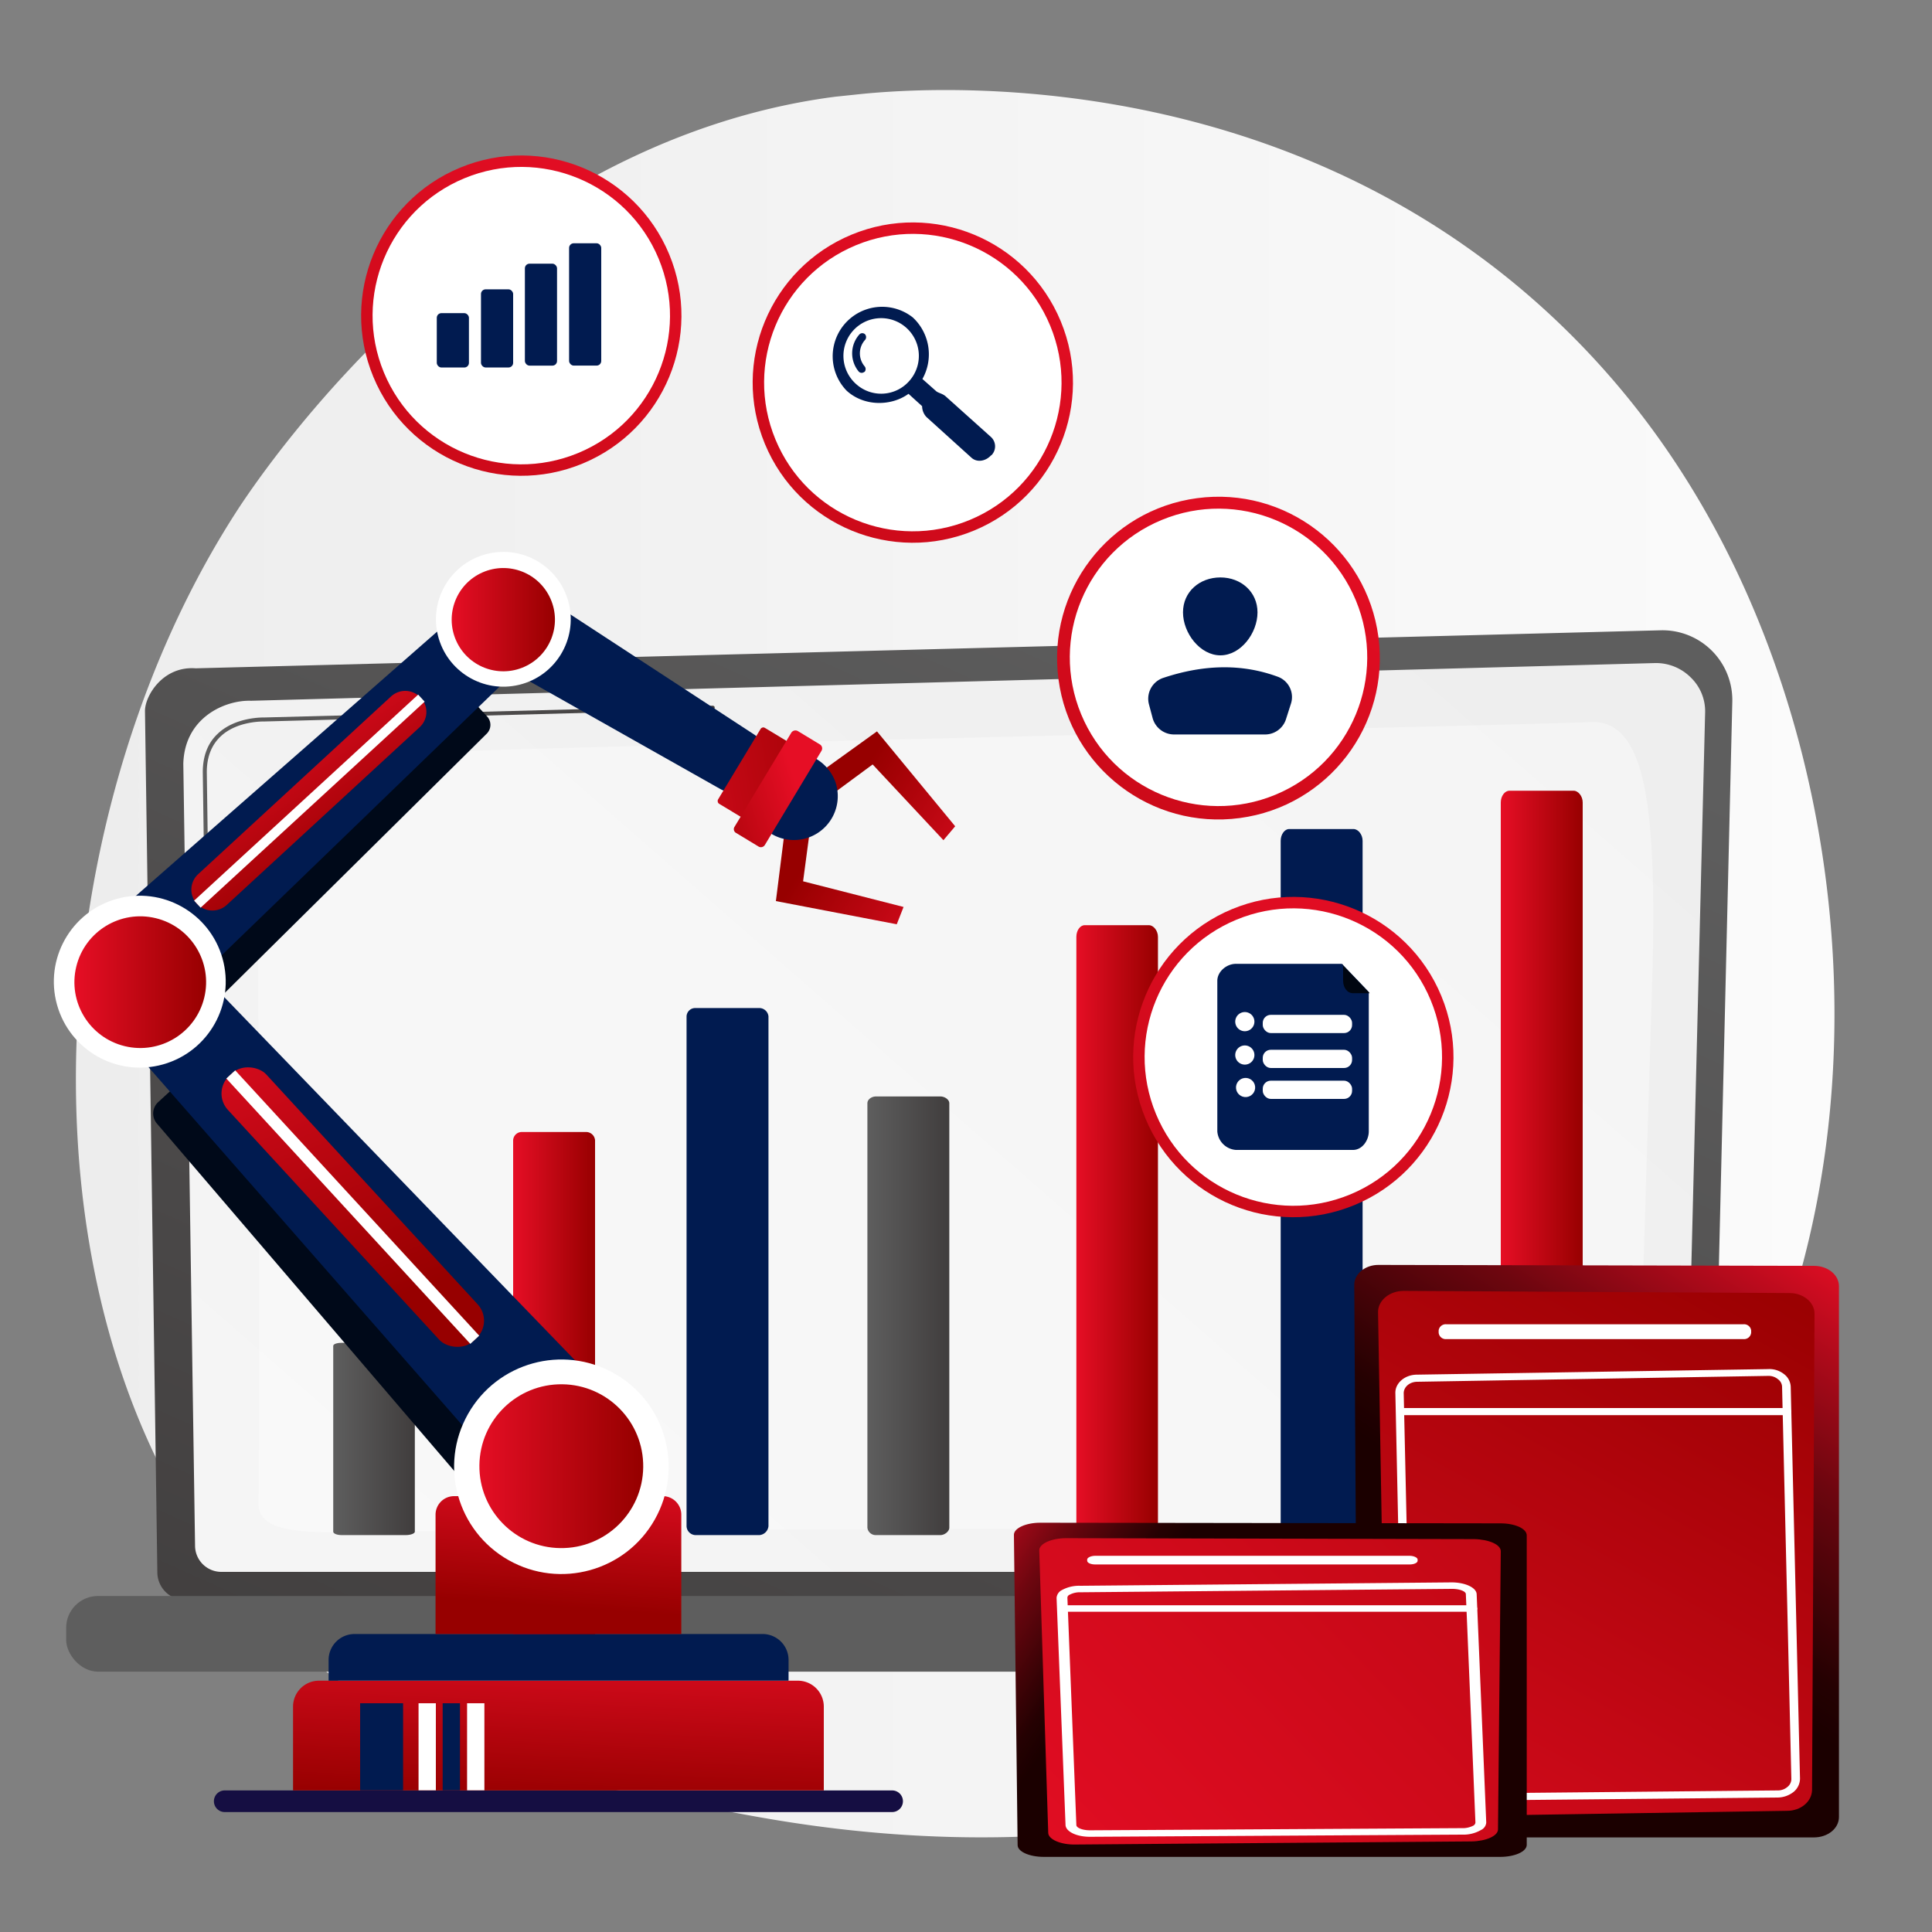 <svg xmlns="http://www.w3.org/2000/svg" xmlns:xlink="http://www.w3.org/1999/xlink" viewBox="0 0 625 625"><rect x="0" y="0" width="625" height="625" fill="#808080" stroke="none"/><defs><style>.cls-1{fill:url(#linear-gradient);}.cls-2{fill:url(#linear-gradient-2);}.cls-3{fill:url(#linear-gradient-3);}.cls-4{fill:url(#linear-gradient-4);}.cls-5{fill:url(#linear-gradient-5);}.cls-16,.cls-6{fill:#fff;}.cls-6{opacity:0.37;}.cls-7{fill:url(#linear-gradient-6);}.cls-8{fill:url(#linear-gradient-7);}.cls-9{fill:#011b50;}.cls-10{fill:url(#linear-gradient-8);}.cls-11{fill:url(#linear-gradient-9);}.cls-12{fill:url(#linear-gradient-10);}.cls-13{fill:url(#linear-gradient-11);}.cls-14{fill:url(#linear-gradient-12);}.cls-15{fill:url(#linear-gradient-13);}.cls-17{fill:url(#linear-gradient-14);}.cls-18{fill:url(#linear-gradient-15);}.cls-19{fill:url(#linear-gradient-16);}.cls-20{fill:url(#linear-gradient-17);}.cls-21{fill:url(#linear-gradient-18);}.cls-22{fill:#000919;}.cls-23{fill:url(#linear-gradient-19);}.cls-24{fill:url(#linear-gradient-20);}.cls-25{fill:url(#linear-gradient-21);}.cls-26{fill:url(#linear-gradient-22);}.cls-27{fill:url(#linear-gradient-23);}.cls-28{fill:url(#linear-gradient-24);}.cls-29{fill:url(#linear-gradient-25);}.cls-30{fill:url(#linear-gradient-26);}.cls-31{fill:url(#linear-gradient-27);}.cls-32{fill:url(#linear-gradient-28);}.cls-33{fill:url(#linear-gradient-29);}.cls-34{fill:url(#linear-gradient-30);}.cls-35{fill:#000611;}.cls-36{fill:url(#linear-gradient-31);}</style><linearGradient id="linear-gradient" x1="24.55" y1="311.74" x2="593.45" y2="311.74" gradientUnits="userSpaceOnUse"><stop offset="0" stop-color="#ededed"/><stop offset="1" stop-color="#fbfbfb"/></linearGradient><linearGradient id="linear-gradient-2" x1="385.6" y1="178.97" x2="187.14" y2="621.86" gradientUnits="userSpaceOnUse"><stop offset="0" stop-color="#5e5e5e"/><stop offset="1" stop-color="#403d3d"/></linearGradient><linearGradient id="linear-gradient-3" x1="513.42" y1="130.02" x2="-118.27" y2="851.52" xlink:href="#linear-gradient"/><linearGradient id="linear-gradient-4" x1="67.18" y1="368.37" x2="68.76" y2="368.37" xlink:href="#linear-gradient-2"/><linearGradient id="linear-gradient-5" x1="65.59" y1="278.63" x2="231.2" y2="278.63" xlink:href="#linear-gradient-2"/><linearGradient id="linear-gradient-6" x1="321.55" y1="397.49" x2="347.46" y2="160.14" xlink:href="#linear-gradient-2"/><linearGradient id="linear-gradient-7" x1="485.55" y1="376" x2="512.01" y2="376" gradientUnits="userSpaceOnUse"><stop offset="0" stop-color="#e60e25"/><stop offset="1" stop-color="#970000"/></linearGradient><linearGradient id="linear-gradient-8" x1="348.15" y1="419.47" x2="374.62" y2="419.47" xlink:href="#linear-gradient-7"/><linearGradient id="linear-gradient-9" x1="280.65" y1="425.65" x2="307.11" y2="425.65" xlink:href="#linear-gradient-2"/><linearGradient id="linear-gradient-10" x1="166.02" y1="451.43" x2="192.49" y2="451.43" xlink:href="#linear-gradient-7"/><linearGradient id="linear-gradient-11" x1="107.78" y1="465.49" x2="134.25" y2="465.49" xlink:href="#linear-gradient-2"/><linearGradient id="linear-gradient-12" x1="584.67" y1="398.26" x2="439.45" y2="618.73" gradientUnits="userSpaceOnUse"><stop offset="0" stop-color="#e60e25"/><stop offset="0.12" stop-color="#ab0a1a"/><stop offset="0.25" stop-color="#6d060f"/><stop offset="0.37" stop-color="#410307"/><stop offset="0.45" stop-color="#250102"/><stop offset="0.51" stop-color="#1b0000"/></linearGradient><linearGradient id="linear-gradient-13" x1="428.66" y1="659.3" x2="572.65" y2="399.51" xlink:href="#linear-gradient-7"/><linearGradient id="linear-gradient-14" x1="313.82" y1="481.8" x2="422.58" y2="554.11" xlink:href="#linear-gradient-12"/><linearGradient id="linear-gradient-15" x1="326.23" y1="628.16" x2="649.5" y2="315.11" xlink:href="#linear-gradient-7"/><linearGradient id="linear-gradient-16" x1="182.34" y1="556.87" x2="181.53" y2="569.3" gradientUnits="userSpaceOnUse"><stop offset="0" stop-color="#2b3582"/><stop offset="1" stop-color="#150e42"/></linearGradient><linearGradient id="linear-gradient-17" x1="182.65" y1="522.56" x2="179.85" y2="583.47" xlink:href="#linear-gradient-7"/><linearGradient id="linear-gradient-18" x1="183.49" y1="470.66" x2="179.9" y2="519.76" xlink:href="#linear-gradient-7"/><linearGradient id="linear-gradient-19" x1="-2007.43" y1="-420.89" x2="-2046.45" y2="-306.98" gradientTransform="translate(2150.2 728.3)" xlink:href="#linear-gradient-7"/><linearGradient id="linear-gradient-20" x1="155.1" y1="474.45" x2="208.04" y2="474.45" gradientTransform="matrix(0.01, 1, -1, 0.01, 653.72, 286.98)" xlink:href="#linear-gradient-7"/><linearGradient id="linear-gradient-21" x1="-1952" y1="-476.72" x2="-1961.94" y2="-418.47" gradientTransform="translate(1841 -740.2) rotate(-42.6)" xlink:href="#linear-gradient-7"/><linearGradient id="linear-gradient-22" x1="24.15" y1="317.48" x2="66.67" y2="317.48" gradientTransform="translate(343.4 198.9) rotate(76.4)" xlink:href="#linear-gradient-7"/><linearGradient id="linear-gradient-23" x1="146.1" y1="200.43" x2="179.48" y2="200.43" gradientTransform="translate(94.3 -48.5) rotate(23.7)" xlink:href="#linear-gradient-7"/><linearGradient id="linear-gradient-24" x1="2345.71" y1="-732.55" x2="2411.24" y2="-789.83" gradientTransform="translate(-2141.8 1005.3) rotate(0.2)" xlink:href="#linear-gradient-7"/><linearGradient id="linear-gradient-25" x1="2477.94" y1="-782.9" x2="2418.99" y2="-783.61" gradientTransform="matrix(0.85, 0.52, -0.52, 0.85, -2189.22, -334.98)" xlink:href="#linear-gradient-7"/><linearGradient id="linear-gradient-26" x1="2477.48" y1="-745.03" x2="2418.54" y2="-745.74" gradientTransform="matrix(0.85, 0.52, -0.52, 0.85, -2189.22, -334.98)" xlink:href="#linear-gradient-7"/><linearGradient id="linear-gradient-27" x1="2403.23" y1="-777.44" x2="2376.71" y2="-746.28" gradientTransform="matrix(0.85, 0.52, -0.52, 0.85, -2189.22, -334.98)" xlink:href="#linear-gradient-7"/><linearGradient id="linear-gradient-28" x1="334.48" y1="64.66" x2="121.84" y2="385.89" gradientTransform="translate(69.9 -103.6) rotate(22.5)" xlink:href="#linear-gradient-7"/><linearGradient id="linear-gradient-29" x1="207.81" y1="42.93" x2="-4.82" y2="364.17" gradientTransform="translate(51.9 -56.8) rotate(22.5)" xlink:href="#linear-gradient-7"/><linearGradient id="linear-gradient-30" x1="457.62" y1="282.72" x2="244.99" y2="603.96" gradientTransform="translate(162.7 -134.1) rotate(22.5)" xlink:href="#linear-gradient-7"/><linearGradient id="linear-gradient-31" x1="433.61" y1="153.11" x2="219.47" y2="476.62" gradientTransform="translate(31.7 -50.4) rotate(7.6)" xlink:href="#linear-gradient-7"/></defs><title>Preventive Maintenance powered by Machine Learning</title><g id="Illustration"><path class="cls-1" d="M525,515.3c-14.8,15.2-28.1,24.2-38.2,31-98.9,66-212,47-247,40.5-56.4-10.5-104-17.9-144.9-54.9-93-84-88.5-259.2-17.5-367.8,8.5-12.8,79.4-118,192.7-132.8l6.7-.7C294.3,28.7,403,18.9,491.6,93.1a263.1,263.1,0,0,1,52,59C612.8,259,613,424.5,525,515.3Z"/><path class="cls-2" d="M553.7,508.6a8.9,8.9,0,0,1-8.9,9H59.9a9,9,0,0,1-9-9L46.9,230c0-4.9,5.8-14.6,16.4-13.8l473.9-12.3A22.6,22.6,0,0,1,560.4,227Z"/><path class="cls-3" d="M544.9,500a8.5,8.5,0,0,1-8.5,8.5H71.6a8.5,8.5,0,0,1-8.5-8.5L59.3,247.1c.4-15.2,13.8-20.7,21.9-20.4l454.2-12.2a15.9,15.9,0,0,1,11.6,4.7,15.2,15.2,0,0,1,4.6,11.6Z"/><path class="cls-4" d="M68.1,379.3a.7.7,0,0,1-.6-.7l-.3-20.5a.6.6,0,0,1,.6-.6h0a.7.7,0,0,1,.7.6l.3,20.5a.7.7,0,0,1-.7.7Z"/><path class="cls-5" d="M67.4,329a.7.7,0,0,1-.7-.6l-1.1-78.6c0-5.2,1.6-9.4,4.8-12.4,5.7-5.5,14.7-5.3,15.1-5.3l145-3.8c.4,0,.7.2.7.6a.6.6,0,0,1-.6.6L85.5,233.4c-.4,0-8.9-.2-14.2,4.9-2.9,2.8-4.4,6.6-4.4,11.5L68,328.3a.7.7,0,0,1-.6.7Z"/><path class="cls-6" d="M83.6,486c.5-20.9.3-206-.9-222s23.7-19,61.9-20.8,360.8-8.9,369.2-9.6c18.6-1.5,22.5,26.4,20.6,87-1.4,45.5-3.7,120.5-4.8,154.9a19,19,0,0,1-19,18.5c-77.6.2-375.1,1-394.9,1.6C92.9,496.3,83.4,494.3,83.6,486Z"/><rect class="cls-7" x="21.4" y="516.3" width="571.7" height="24.48" rx="10.3"/><path class="cls-8" d="M512,259.6c0-2.1-1.5-3.8-2.9-3.8H488.3c-1.5,0-2.8,1.7-2.8,3.8V492c0,2.1,1.3,4.2,2.8,4.2h20.8c1.4,0,2.9-2.1,2.9-4.2Z"/><path class="cls-9" d="M440.8,272c0-2.1-1.5-3.8-2.9-3.8H417c-1.4,0-2.7,1.7-2.7,3.8V504.4c0,2.1,1.3,4.1,2.7,4.1h20.9c1.4,0,2.9-2,2.9-4.1Z"/><path class="cls-10" d="M374.6,303.1c0-2.1-1.5-3.8-2.9-3.8H350.9c-1.5,0-2.7,1.7-2.7,3.8V535.5c0,2.1,1.2,4.1,2.7,4.1h20.8c1.4,0,2.9-2,2.9-4.1Z"/><path class="cls-11" d="M307.1,356.9c0-1.2-1.5-2.2-2.9-2.2H283.4c-1.5,0-2.8,1-2.8,2.2V494.2a2.7,2.7,0,0,0,2.8,2.4h20.8c1.4,0,2.9-1.2,2.9-2.4Z"/><path class="cls-9" d="M248.6,328.8a3,3,0,0,0-2.9-2.7H224.9a2.8,2.8,0,0,0-2.8,2.7V493.7a3,3,0,0,0,2.8,2.9h20.8a3.2,3.2,0,0,0,2.9-2.9Z"/><path class="cls-12" d="M192.5,368.9a2.9,2.9,0,0,0-2.9-2.7H168.7a2.8,2.8,0,0,0-2.7,2.7V533.7a3,3,0,0,0,2.7,3h20.9a3.2,3.2,0,0,0,2.9-3Z"/><path class="cls-13" d="M134.2,435.4c0-.6-1.4-1-2.9-1H110.5c-1.5,0-2.7.4-2.7,1v60.1c0,.6,1.2,1.1,2.7,1.1h20.8c1.5,0,2.9-.5,2.9-1.1Z"/><path class="cls-14" d="M447.2,594.4H586.8c4.5,0,8.1-2.9,8.1-6.6V416.1c0-3.7-3.6-6.6-8.1-6.6l-140.7-.3c-4.4-.1-8.1,2.9-8,6.6l1.1,172.1C439.2,591.5,442.8,594.4,447.2,594.4Z"/><path class="cls-15" d="M454.1,417.6l124.8.7c4.5,0,8.1,3,8.1,6.7l-.8,154.1c-.1,3.7-3.6,6.7-8.1,6.7l-121.3,1.9c-4.5,0-8.2-3-8.3-6.7l-2.7-156.6C445.8,420.7,449.5,417.6,454.1,417.6Z"/><path class="cls-16" d="M465.4,430.4v.7a2.3,2.3,0,0,0,2.5,2.1H564a2.3,2.3,0,0,0,2.5-2.1v-.7a2.3,2.3,0,0,0-2.5-2H467.9A2.3,2.3,0,0,0,465.4,430.4Z"/><path class="cls-16" d="M461.3,582.6c-3.9,0-7.1-2.6-7.2-5.8l-2.7-126.1h0c-.1-3.3,3.1-6,7-6L572,442.9a7.6,7.6,0,0,1,5.1,1.6,5.4,5.4,0,0,1,2.2,4.2l3,126.7a5.6,5.6,0,0,1-2.1,4.3,8.5,8.5,0,0,1-5.1,1.8l-113.7,1.1ZM572.1,445.1H572L458.5,447c-2.5,0-4.4,1.7-4.4,3.7h0l2.8,126c0,2,2,3.6,4.4,3.6l113.8-1.1a4.7,4.7,0,0,0,3.1-1.1,3.3,3.3,0,0,0,1.3-2.6l-3-126.8a3.1,3.1,0,0,0-1.3-2.5A4.7,4.7,0,0,0,572.1,445.1Z"/><path class="cls-16" d="M578.1,457.8H454.2c-.7,0-1.4-.5-1.4-1.1a1.4,1.4,0,0,1,1.4-1.2H578.1a1.3,1.3,0,0,1,1.4,1.2A1.3,1.3,0,0,1,578.1,457.8Z"/><path class="cls-17" d="M337.7,600.7H485.3c4.7,0,8.6-1.7,8.6-3.9V496.7c0-2.2-3.8-3.9-8.5-3.9l-148.9-.2c-4.7,0-8.5,1.8-8.5,3.9l1.2,100.4C329.2,599,333,600.7,337.7,600.7Z"/><path class="cls-18" d="M344.9,497.6l132,.3c4.8.1,8.7,1.8,8.6,4l-.9,89.9c0,2.1-3.8,3.8-8.5,3.9l-128.2,1c-4.8.1-8.8-1.7-8.8-3.8l-2.9-91.4C336.2,499.4,340.1,497.6,344.9,497.6Z"/><path class="cls-16" d="M351.7,504.5v.4c0,.7,1.2,1.2,2.6,1.2H456c1.4,0,2.6-.5,2.6-1.2v-.4c0-.6-1.2-1.2-2.6-1.2H354.3C352.9,503.3,351.7,503.9,351.7,504.5Z"/><path class="cls-16" d="M352.6,594.2c-4.4,0-7.8-1.7-7.9-3.8l-2.9-73.5a3.1,3.1,0,0,1,1.7-2.5,11.6,11.6,0,0,1,6-1.4l120.1-1.1c4.4,0,8,1.7,8.1,3.8l3.1,73.9a2.9,2.9,0,0,1-1.7,2.4,11.3,11.3,0,0,1-6.1,1.5l-120.3.7ZM469.8,514h-.1l-120.1,1.1a7.1,7.1,0,0,0-3.6.8,1.1,1.1,0,0,0-.7.9h0l2.9,73.6c0,.9,2,1.7,4.4,1.7l120.3-.7a7.5,7.5,0,0,0,3.7-.8,1.3,1.3,0,0,0,.7-1l-3.1-73.9C474.2,514.8,472.2,514,469.8,514Z"/><path class="cls-16" d="M476.1,521.4h-131c-1,0-1.7-.5-1.7-1s.7-1.1,1.7-1.1h131c1,0,1.8.5,1.8,1.1S477.1,521.4,476.1,521.4Z"/><path class="cls-19" d="M288.6,579.2H72.7a3.5,3.5,0,0,0,0,7H288.6a3.5,3.5,0,0,0,0-7Z"/><path class="cls-20" d="M258.1,543.7H103.3a8.4,8.4,0,0,0-8.5,8.4v27.1H266.5V552.1A8.4,8.4,0,0,0,258.1,543.7Z"/><path class="cls-9" d="M246.6,528.6H114.7a8.4,8.4,0,0,0-8.4,8.4v6.7H255.1V537A8.4,8.4,0,0,0,246.6,528.6Z"/><path class="cls-21" d="M146.9,484h67.5a6,6,0,0,1,6,6v38.6a0,0,0,0,1,0,0H140.9a0,0,0,0,1,0,0V490a6,6,0,0,1,6-6Z"/><rect class="cls-9" x="116.5" y="551" width="13.9" height="28.16"/><rect class="cls-16" x="135.4" y="551" width="5.6" height="28.16"/><rect class="cls-9" x="143.2" y="551" width="5.6" height="28.16"/><rect class="cls-16" x="151.1" y="551" width="5.6" height="28.16"/><path class="cls-22" d="M51.1,356.6a5,5,0,0,0-.4,6.8l108.7,127a4.9,4.9,0,0,0,7,.3l9.3-8.5L55.9,352.2Z"/><path class="cls-9" d="M66,315.8a9.8,9.8,0,0,0-13.7-.4l-9.8,9a9.9,9.9,0,0,0-.7,13.7l129.7,148L198.7,461a5.3,5.3,0,0,0,.2-7.6Z"/><rect class="cls-23" x="105.8" y="331.9" width="16.9" height="116.61" rx="7.8" transform="translate(-234.1 180.6) rotate(-42.6)"/><rect class="cls-16" x="112.3" y="331.9" width="3.9" height="116.61" transform="translate(-234.1 180.6) rotate(-42.6)"/><circle class="cls-16" cx="181.6" cy="474.5" r="34.7" transform="translate(-320.8 398.9) rotate(-60.5)"/><circle class="cls-24" cx="181.6" cy="474.5" r="26.5" transform="translate(-295.1 650.1) rotate(-89.3)"/><path class="cls-22" d="M49.6,324.1l6.9,7.4a4,4,0,0,0,5.6.2l95.4-94.4a4,4,0,0,0,.1-5.5l-3.6-3.9Z"/><path class="cls-9" d="M159.4,198.8l7.2,7.8a7.8,7.8,0,0,1-.3,11L52.7,327.4,32.6,305.6a4.3,4.3,0,0,1,.3-6.1L148.4,198.2A7.8,7.8,0,0,1,159.4,198.8Z"/><path class="cls-25" d="M126.5,225.3,64.1,282.8a6.8,6.8,0,0,0-.4,9.6,6.9,6.9,0,0,0,9.6.4l62.4-57.5a6.7,6.7,0,0,0,.4-9.6A6.8,6.8,0,0,0,126.5,225.3Z"/><rect class="cls-16" x="98.3" y="209.8" width="3.1" height="98.46" transform="translate(-23 508) rotate(-132.6)"/><circle class="cls-16" cx="45.4" cy="317.5" r="27.8" transform="translate(-84.4 24.2) rotate(-15.7)"/><circle class="cls-26" cx="45.4" cy="317.5" r="21.3" transform="translate(-273.9 287.2) rotate(-76.4)"/><path class="cls-9" d="M244.8,245.4l-4.3,7.1c-1.8,2.9-5,4.2-7.2,2.9l-81.5-46,12.1-19.9c1-1.6,2.8-2.3,4-1.6l76.2,49.8C246.3,239.1,246.6,242.5,244.8,245.4Z"/><circle class="cls-16" cx="162.8" cy="200.4" r="21.8" transform="translate(-42.8 44.2) rotate(-13.7)"/><circle class="cls-27" cx="162.8" cy="200.4" r="16.7" transform="translate(-66.8 82.4) rotate(-23.7)"/><rect class="cls-28" x="238.5" y="235.5" width="10" height="28.67" rx="1" transform="translate(164 -89.9) rotate(31.1)"/><polygon class="cls-29" points="265.5 249.7 283.7 236.6 309 267.3 305.2 271.8 282.3 247.3 268.2 257.7 265.5 249.7"/><polygon class="cls-30" points="253.8 269.2 251 291.5 290.1 299 292.3 293.4 259.8 285.1 262.1 267.8 253.8 269.2"/><path class="cls-9" d="M247.9,268.6a14.2,14.2,0,0,0,22.3-15.8,14.4,14.4,0,0,0-7.5-8Z"/><path class="cls-31" d="M239.9,263.7l-2.3,3.8a1.4,1.4,0,0,0,.6,2l7.1,4.3a1.5,1.5,0,0,0,2.1-.4l18.4-30.6a1.5,1.5,0,0,0-.6-2l-7.1-4.3a1.6,1.6,0,0,0-2.1.5l-2.1,3.5Z"/><circle class="cls-32" cx="295.3" cy="123.8" r="51.8" transform="translate(-24.9 122.4) rotate(-22.5)"/><circle class="cls-16" cx="295.3" cy="123.8" r="48.1" transform="translate(-24.9 122.4) rotate(-22.5)"/><path class="cls-9" d="M295.3,102.7a16,16,0,0,0-21.4,23.7c5.7,5.2,14.5,5,20,1l4.4,4a5.2,5.2,0,0,0,1.4,3.5l14.6,13.2c1.8,1.6,4.6,1.1,6.3-.8h.1a4.1,4.1,0,0,0-.2-6l-14.6-13.1c-1-.9-2.5-1.1-3.1-1.7l-4.4-3.9A16.3,16.3,0,0,0,295.3,102.7Zm-18.4,21.5a12.2,12.2,0,1,1,17.2-.9A12.1,12.1,0,0,1,276.9,124.2Z"/><path class="cls-9" d="M279.7,120.3h-.1a1.3,1.3,0,0,1-1.8-.1,9.2,9.2,0,0,1,.2-12,1.3,1.3,0,0,1,1.8-.1,1.4,1.4,0,0,1,.1,1.8,6.5,6.5,0,0,0-.2,8.6A1.4,1.4,0,0,1,279.7,120.3Z"/><circle class="cls-33" cx="168.6" cy="102.1" r="51.8" transform="translate(-26.2 72.3) rotate(-22.5)"/><circle class="cls-16" cx="168.6" cy="102.1" r="48.1" transform="translate(-26.2 72.3) rotate(-22.5)"/><rect class="cls-9" x="141.3" y="101.3" width="10.4" height="17.59" rx="1.5"/><rect class="cls-9" x="155.6" y="93.6" width="10.4" height="25.28" rx="1.5"/><rect class="cls-9" x="169.8" y="85.3" width="10.4" height="32.98" rx="1.5"/><rect class="cls-9" x="184.1" y="78.7" width="10.4" height="39.57" rx="1.5"/><circle class="cls-34" cx="418.4" cy="341.9" r="51.8" transform="translate(-99 186.2) rotate(-22.5)"/><circle class="cls-16" cx="418.4" cy="341.9" r="48.1" transform="translate(-99 186.2) rotate(-22.5)"/><path class="cls-9" d="M442.8,320.9V366c0,2.9-2.1,6-5.1,6H399.8a6.5,6.5,0,0,1-6-6V317.3c0-3,3-5.5,6-5.5h34.3Z"/><path class="cls-16" d="M405.8,330.5a3.1,3.1,0,1,1-3.1-3.1A3.1,3.1,0,0,1,405.8,330.5Z"/><rect class="cls-16" x="408.5" y="328.3" width="28.9" height="5.9" rx="2.6"/><path class="cls-16" d="M405.8,341.3a3.1,3.1,0,1,1-3.1-3.1A3.1,3.1,0,0,1,405.8,341.3Z"/><rect class="cls-16" x="408.5" y="339.6" width="28.9" height="5.9" rx="2.6"/><circle class="cls-16" cx="402.7" cy="352.1" r="3.1" transform="translate(-23.9 29.4) rotate(-4.1)"/><rect class="cls-16" x="408.5" y="349.6" width="28.9" height="5.9" rx="2.6"/><path class="cls-35" d="M443.1,321.3h-5.4c-2,0-3.2-2-3.2-4v-5.4l-.2.2Z"/><circle class="cls-36" cx="394.2" cy="212.7" r="52.2" transform="translate(-24.7 54.2) rotate(-7.6)"/><circle class="cls-16" cx="394.2" cy="212.7" r="48.1" transform="translate(-51.4 167) rotate(-22.5)"/><path class="cls-9" d="M406.8,198.1c0,6.7-5.4,13.9-12,13.9s-12.1-7.2-12.1-13.9,5.4-11.3,12.1-11.3S406.8,191.5,406.8,198.1Z"/><path class="cls-9" d="M379.8,237.6h29.4a7.1,7.1,0,0,0,6.8-4.9l1.6-5a7,7,0,0,0-4.3-8.8c-12-4.4-24.4-3.8-37,.4a7.1,7.1,0,0,0-4.6,8.6l1.2,4.5A7.2,7.2,0,0,0,379.8,237.6Z"/></g></svg>